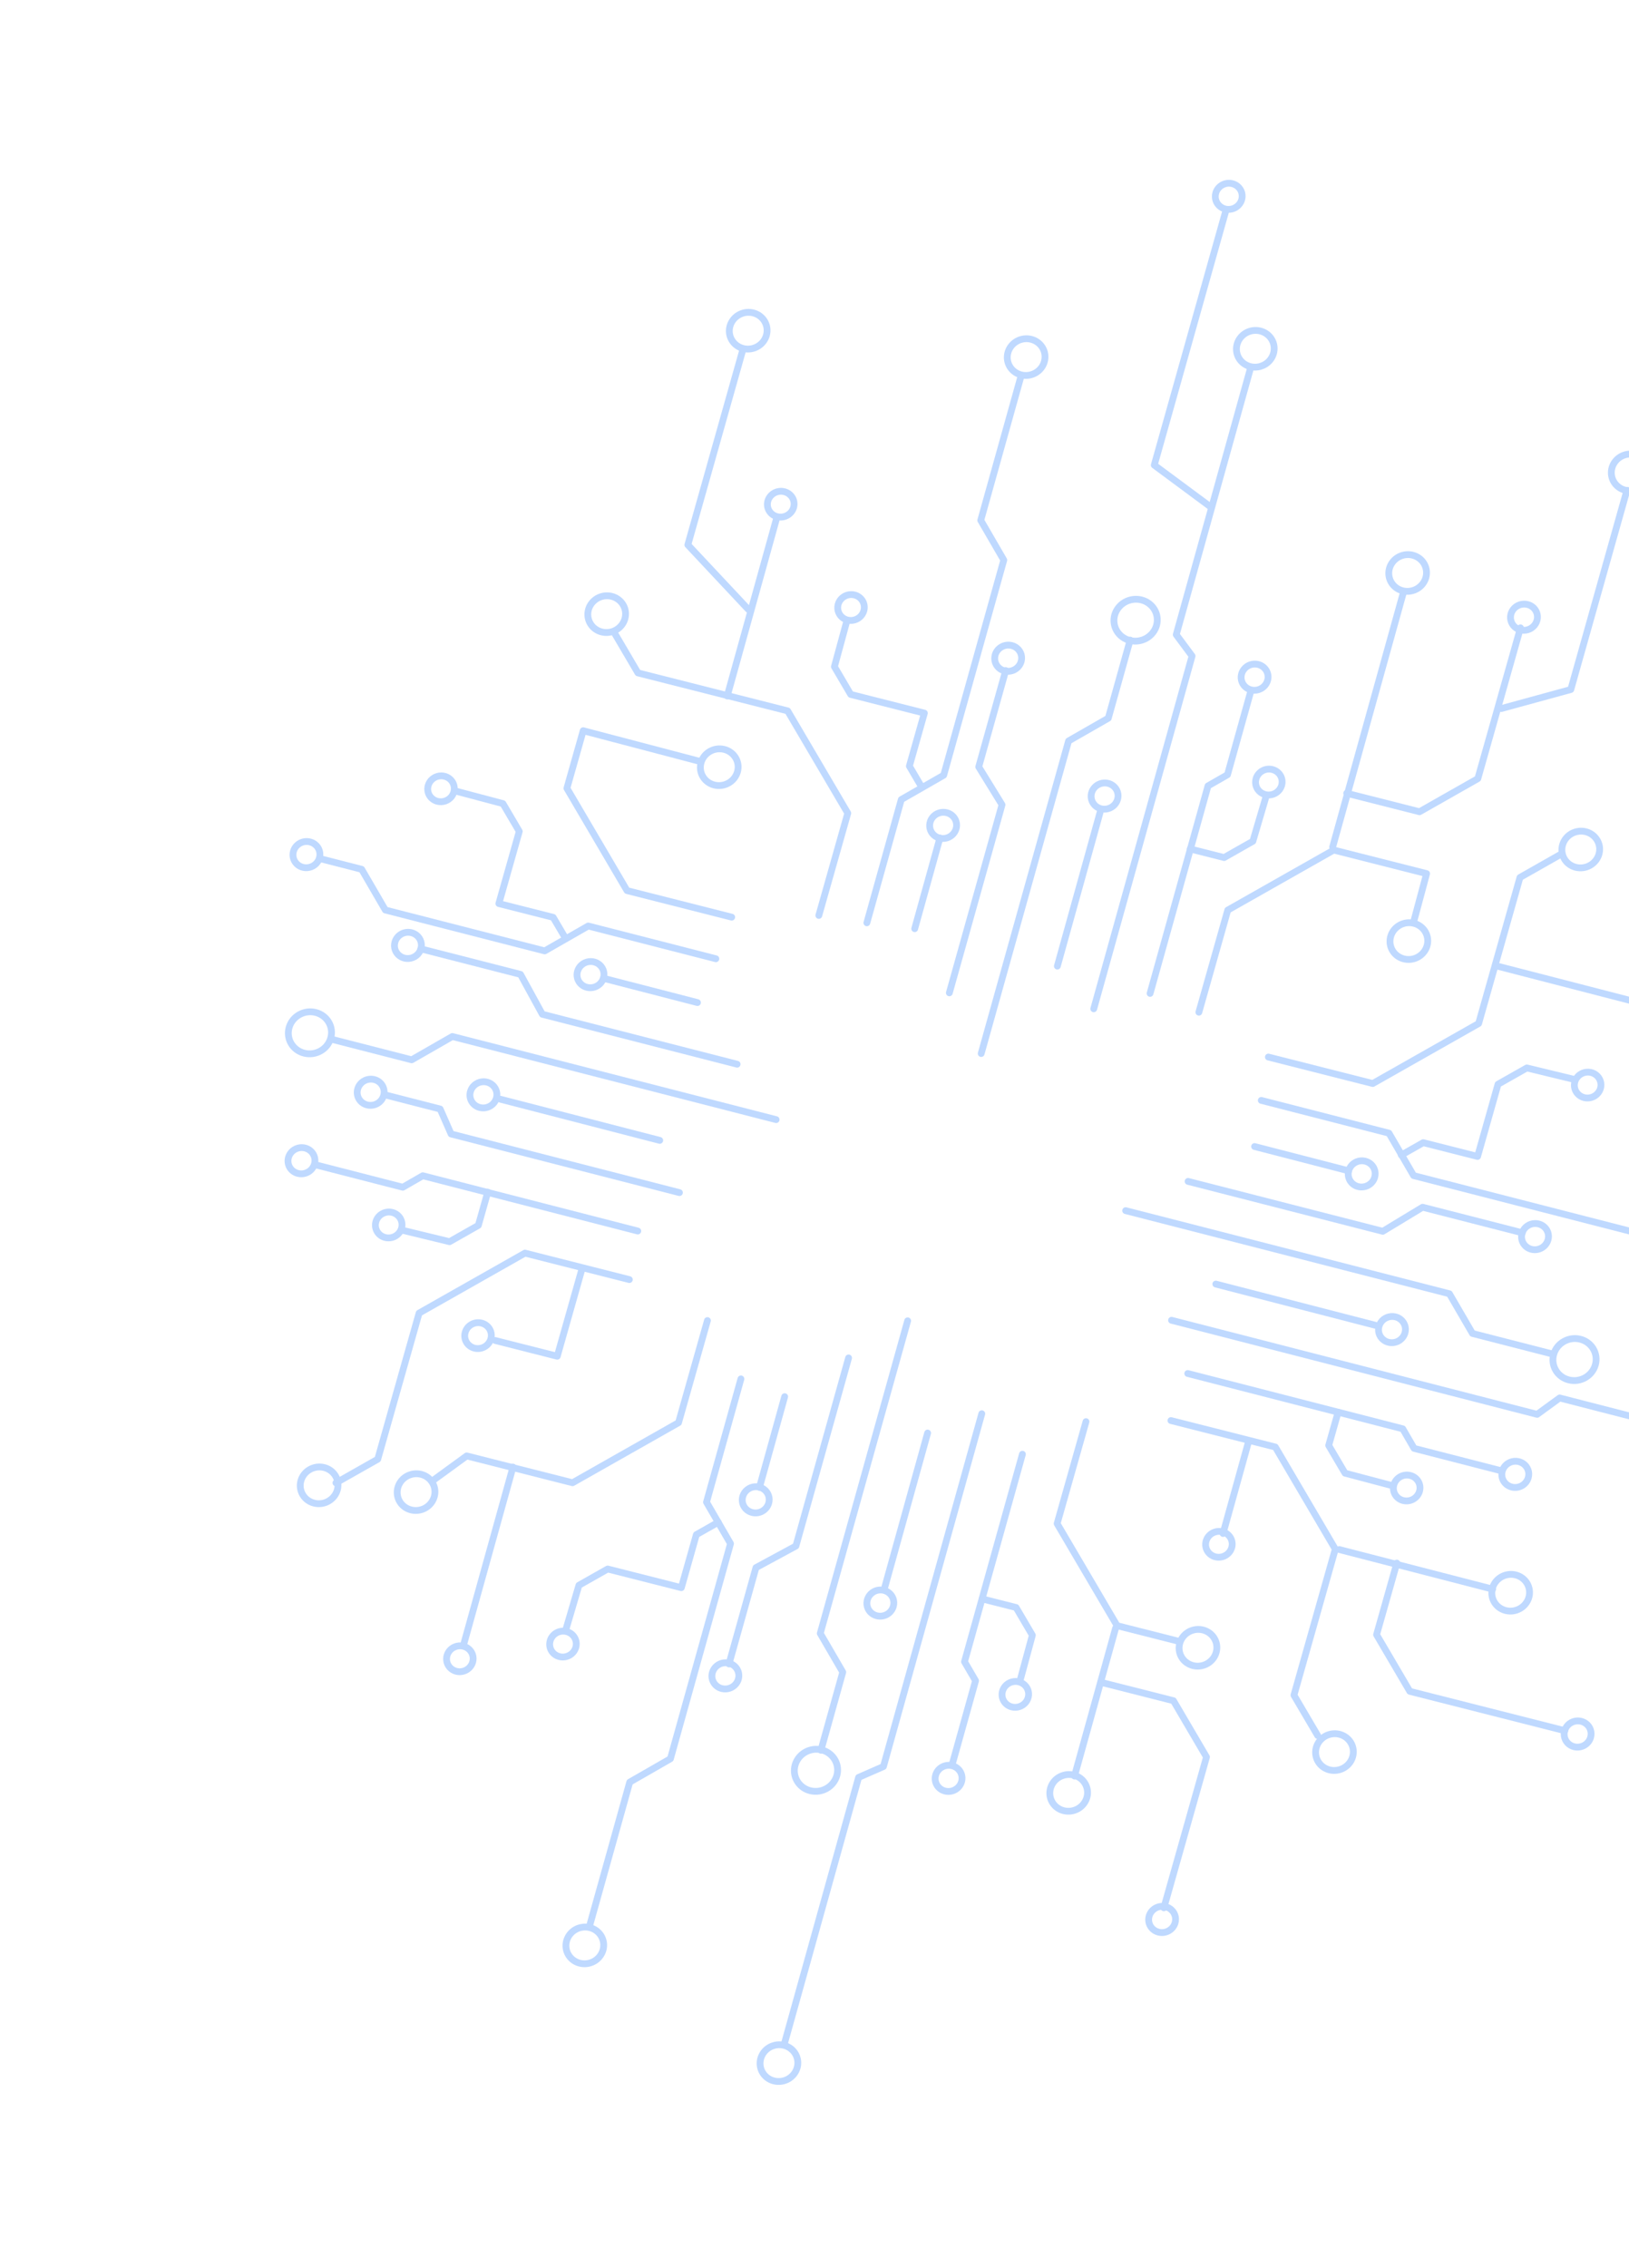 <?xml version="1.0" encoding="UTF-8"?> <svg xmlns="http://www.w3.org/2000/svg" width="240" height="334" viewBox="0 0 240 334" fill="none"> <path d="M179.126 189.091L202.606 195.155" stroke="#BFD9FF" stroke-linecap="round" stroke-linejoin="round"></path> <path d="M204.556 197.665C204.177 197.57 203.837 197.367 203.58 197.082C203.322 196.798 203.159 196.444 203.11 196.065C203.061 195.687 203.129 195.301 203.305 194.956C203.481 194.612 203.757 194.324 204.099 194.13C204.441 193.936 204.832 193.844 205.224 193.865C205.616 193.887 205.991 194.021 206.301 194.252C206.611 194.482 206.842 194.797 206.966 195.158C207.089 195.519 207.099 195.909 206.994 196.279C206.854 196.774 206.519 197.198 206.062 197.458C205.604 197.718 205.063 197.792 204.556 197.665V197.665Z" stroke="#BFD9FF" stroke-linecap="round" stroke-linejoin="round"></path> <path d="M172.602 194.423L226.467 208.277L229.782 205.863L245.174 209.821" stroke="#BFD9FF" stroke-linecap="round" stroke-linejoin="round"></path> <path d="M226.681 180.235C226.303 180.139 225.901 180.155 225.528 180.281C225.155 180.407 224.827 180.637 224.585 180.942C224.344 181.247 224.2 181.614 224.171 181.995C224.143 182.377 224.231 182.757 224.425 183.086C224.62 183.415 224.911 183.68 225.262 183.845C225.613 184.011 226.009 184.071 226.399 184.017C226.789 183.964 227.156 183.799 227.453 183.544C227.75 183.289 227.964 182.955 228.067 182.585C228.137 182.34 228.156 182.084 228.124 181.833C228.092 181.582 228.009 181.341 227.88 181.123C227.752 180.904 227.579 180.713 227.374 180.561C227.168 180.409 226.933 180.298 226.681 180.235V180.235Z" stroke="#BFD9FF" stroke-linecap="round" stroke-linejoin="round"></path> <path d="M175.039 173.971L203.728 181.322L209.59 177.775L224.278 181.539" stroke="#BFD9FF" stroke-linecap="round" stroke-linejoin="round"></path> <path d="M228.908 199.431C228.44 201.086 229.433 202.775 231.127 203.204C232.82 203.634 234.573 202.641 235.041 200.986C235.51 199.332 234.517 197.643 232.823 197.213C231.13 196.784 229.377 197.777 228.908 199.431Z" stroke="#BFD9FF" stroke-linecap="round" stroke-linejoin="round"></path> <path d="M165.841 178.278L213.541 190.52L216.941 196.366L228.865 199.426" stroke="#BFD9FF" stroke-linecap="round" stroke-linejoin="round"></path> <path d="M174.989 202.262L206.666 210.405L208.336 213.286L221.119 216.572" stroke="#BFD9FF" stroke-linecap="round" stroke-linejoin="round"></path> <path d="M222.737 218.986C222.357 218.894 222.015 218.694 221.756 218.411C221.496 218.128 221.33 217.775 221.278 217.397C221.226 217.019 221.291 216.633 221.464 216.287C221.638 215.941 221.912 215.652 222.252 215.455C222.592 215.258 222.983 215.163 223.375 215.182C223.767 215.201 224.143 215.332 224.455 215.56C224.767 215.788 225 216.101 225.127 216.461C225.253 216.821 225.266 217.211 225.164 217.582C225.098 217.828 224.982 218.06 224.823 218.264C224.665 218.467 224.468 218.639 224.242 218.77C224.016 218.9 223.767 218.986 223.509 219.024C223.251 219.061 222.988 219.048 222.737 218.986V218.986Z" stroke="#BFD9FF" stroke-linecap="round" stroke-linejoin="round"></path> <path d="M231.904 257.219C231.525 257.123 231.186 256.919 230.929 256.634C230.672 256.348 230.51 255.994 230.462 255.615C230.414 255.236 230.483 254.851 230.66 254.507C230.837 254.163 231.114 253.876 231.456 253.683C231.798 253.489 232.19 253.398 232.582 253.421C232.974 253.443 233.348 253.579 233.658 253.81C233.967 254.041 234.198 254.357 234.32 254.718C234.443 255.079 234.451 255.47 234.346 255.839C234.276 256.085 234.158 256.315 233.998 256.517C233.837 256.719 233.638 256.889 233.411 257.018C233.184 257.146 232.934 257.229 232.675 257.264C232.417 257.299 232.154 257.283 231.904 257.219V257.219Z" stroke="#BFD9FF" stroke-linecap="round" stroke-linejoin="round"></path> <path d="M200.095 174.738C199.716 174.643 199.376 174.44 199.119 174.155C198.861 173.87 198.698 173.515 198.649 173.137C198.601 172.758 198.669 172.372 198.845 172.027C199.022 171.683 199.299 171.395 199.641 171.202C199.983 171.008 200.375 170.916 200.767 170.938C201.159 170.961 201.534 171.096 201.844 171.327C202.153 171.557 202.384 171.874 202.507 172.235C202.629 172.597 202.638 172.987 202.532 173.357C202.463 173.602 202.345 173.832 202.185 174.034C202.025 174.236 201.826 174.406 201.6 174.534C201.374 174.662 201.124 174.746 200.866 174.781C200.608 174.816 200.346 174.801 200.095 174.738V174.738Z" stroke="#BFD9FF" stroke-linecap="round" stroke-linejoin="round"></path> <path d="M184.837 168.837L198.696 172.416" stroke="#BFD9FF" stroke-linecap="round" stroke-linejoin="round"></path> <path d="M185.824 162.044L204.635 166.871L208.269 173.119L241.099 181.544L247.249 178.017L253.295 179.569" stroke="#BFD9FF" stroke-linecap="round" stroke-linejoin="round"></path> <path d="M233.392 161.634C233.018 161.54 232.682 161.339 232.428 161.058C232.174 160.776 232.012 160.427 231.964 160.053C231.916 159.679 231.984 159.298 232.158 158.958C232.332 158.618 232.606 158.334 232.943 158.143C233.281 157.951 233.668 157.861 234.055 157.883C234.442 157.905 234.812 158.038 235.117 158.266C235.423 158.494 235.651 158.806 235.772 159.163C235.893 159.52 235.902 159.905 235.798 160.27C235.658 160.758 235.327 161.175 234.876 161.43C234.425 161.686 233.892 161.759 233.392 161.634V161.634Z" stroke="#BFD9FF" stroke-linecap="round" stroke-linejoin="round"></path> <path d="M206.453 170.098L209.683 168.267L217.693 170.299L220.704 159.666L224.945 157.263L231.768 158.915" stroke="#BFD9FF" stroke-linecap="round" stroke-linejoin="round"></path> <path d="M232.158 127.72C231.627 127.586 231.152 127.302 230.791 126.903C230.431 126.504 230.203 126.008 230.134 125.478C230.066 124.948 230.162 124.407 230.408 123.925C230.655 123.443 231.042 123.04 231.521 122.769C232 122.497 232.548 122.368 233.097 122.399C233.646 122.429 234.17 122.617 234.604 122.94C235.038 123.262 235.362 123.704 235.535 124.209C235.708 124.715 235.722 125.261 235.575 125.779C235.379 126.473 234.908 127.067 234.268 127.431C233.627 127.795 232.868 127.898 232.158 127.72V127.72Z" stroke="#BFD9FF" stroke-linecap="round" stroke-linejoin="round"></path> <path d="M219.887 233.865C219.478 235.311 220.346 236.788 221.827 237.164C223.307 237.539 224.839 236.671 225.249 235.224C225.658 233.778 224.79 232.301 223.31 231.926C221.829 231.551 220.297 232.419 219.887 233.865Z" stroke="#BFD9FF" stroke-linecap="round" stroke-linejoin="round"></path> <path d="M186.869 155.66L202.249 159.56L217.846 150.725L223.936 129.216L230.093 125.722" stroke="#BFD9FF" stroke-linecap="round" stroke-linejoin="round"></path> <path d="M205.358 218.643C205.069 219.662 205.681 220.703 206.724 220.967C207.768 221.232 208.848 220.62 209.136 219.601C209.425 218.581 208.813 217.54 207.77 217.276C206.726 217.011 205.646 217.623 205.358 218.643Z" stroke="#BFD9FF" stroke-linecap="round" stroke-linejoin="round"></path> <path d="M180.102 225.568C179.728 225.473 179.332 225.489 178.964 225.613C178.596 225.737 178.272 225.964 178.034 226.265C177.795 226.566 177.653 226.928 177.624 227.304C177.596 227.681 177.683 228.055 177.874 228.38C178.065 228.705 178.352 228.967 178.698 229.131C179.045 229.295 179.435 229.355 179.82 229.302C180.204 229.25 180.566 229.089 180.86 228.838C181.153 228.587 181.365 228.258 181.469 227.893C181.538 227.651 181.558 227.398 181.526 227.15C181.495 226.902 181.414 226.662 181.287 226.446C181.16 226.23 180.99 226.042 180.786 225.891C180.583 225.74 180.351 225.631 180.102 225.568Z" stroke="#BFD9FF" stroke-linecap="round" stroke-linejoin="round"></path> <path d="M197.142 207.957L195.756 212.852L198.164 216.941L204.947 218.733" stroke="#BFD9FF" stroke-linecap="round" stroke-linejoin="round"></path> <path d="M197.348 255.392C196.818 255.257 196.256 255.28 195.733 255.456C195.211 255.632 194.751 255.954 194.413 256.381C194.074 256.809 193.873 257.322 193.832 257.857C193.792 258.391 193.916 258.923 194.188 259.384C194.46 259.845 194.867 260.215 195.359 260.448C195.851 260.68 196.405 260.764 196.951 260.689C197.497 260.615 198.011 260.384 198.427 260.028C198.843 259.671 199.143 259.204 199.288 258.685C199.483 257.991 199.389 257.255 199.025 256.637C198.661 256.02 198.058 255.572 197.348 255.392V255.392Z" stroke="#BFD9FF" stroke-linecap="round" stroke-linejoin="round"></path> <path d="M172.514 209.19L187.894 213.09L196.729 228.12L190.637 249.635L194.13 255.57" stroke="#BFD9FF" stroke-linecap="round" stroke-linejoin="round"></path> <path d="M220.397 142.217L247.292 149.163" stroke="#BFD9FF" stroke-linecap="round" stroke-linejoin="round"></path> <path d="M197.32 228.184L219.912 234.018" stroke="#BFD9FF" stroke-linecap="round" stroke-linejoin="round"></path> <path d="M205.794 230.179L202.809 240.726L207.708 249.065L230.543 254.859" stroke="#BFD9FF" stroke-linecap="round" stroke-linejoin="round"></path> <path d="M173.127 283.142C173.232 282.773 173.222 282.382 173.099 282.022C172.976 281.661 172.745 281.345 172.435 281.115C172.125 280.885 171.751 280.75 171.359 280.728C170.967 280.706 170.576 280.798 170.234 280.992C169.893 281.185 169.616 281.472 169.439 281.816C169.263 282.16 169.194 282.546 169.242 282.924C169.29 283.303 169.453 283.657 169.71 283.942C169.966 284.227 170.305 284.431 170.684 284.527C170.935 284.591 171.198 284.607 171.457 284.572C171.716 284.537 171.966 284.453 172.193 284.324C172.42 284.195 172.62 284.025 172.78 283.822C172.94 283.619 173.058 283.388 173.127 283.142V283.142Z" stroke="#BFD9FF" stroke-linecap="round" stroke-linejoin="round"></path> <path d="M69.637 244.754C69.742 244.389 69.733 244.003 69.612 243.647C69.491 243.29 69.264 242.978 68.958 242.75C68.653 242.522 68.283 242.389 67.897 242.366C67.51 242.344 67.123 242.434 66.785 242.625C66.448 242.815 66.174 243.099 65.999 243.438C65.825 243.778 65.756 244.159 65.804 244.532C65.851 244.906 66.011 245.256 66.265 245.538C66.518 245.82 66.853 246.021 67.227 246.115C67.727 246.242 68.262 246.17 68.713 245.915C69.165 245.66 69.498 245.242 69.637 244.754Z" stroke="#BFD9FF" stroke-linecap="round" stroke-linejoin="round"></path> <path d="M63.979 220.407C64.126 219.889 64.112 219.343 63.939 218.838C63.767 218.332 63.443 217.891 63.01 217.568C62.576 217.246 62.051 217.057 61.503 217.027C60.954 216.996 60.406 217.124 59.927 217.395C59.449 217.666 59.061 218.068 58.814 218.55C58.567 219.032 58.471 219.572 58.538 220.102C58.606 220.632 58.833 221.128 59.193 221.527C59.552 221.927 60.027 222.212 60.557 222.346C60.909 222.435 61.277 222.456 61.639 222.407C62.002 222.358 62.352 222.24 62.67 222.06C62.987 221.88 63.267 221.641 63.491 221.358C63.716 221.074 63.882 220.751 63.979 220.407Z" stroke="#BFD9FF" stroke-linecap="round" stroke-linejoin="round"></path> <path d="M160.128 264.699C160.275 264.181 160.261 263.634 160.088 263.129C159.915 262.623 159.592 262.182 159.158 261.859C158.723 261.537 158.199 261.349 157.65 261.318C157.101 261.288 156.553 261.416 156.074 261.688C155.596 261.96 155.209 262.362 154.962 262.845C154.715 263.327 154.62 263.867 154.688 264.397C154.756 264.927 154.985 265.423 155.345 265.822C155.705 266.221 156.18 266.506 156.711 266.639C157.421 266.818 158.18 266.714 158.821 266.35C159.462 265.986 159.932 265.393 160.128 264.699V264.699Z" stroke="#BFD9FF" stroke-linecap="round" stroke-linejoin="round"></path> <path d="M104.226 194.465L99.968 209.504L84.355 218.35L68.758 214.396L63.611 218.144" stroke="#BFD9FF" stroke-linecap="round" stroke-linejoin="round"></path> <path d="M173.815 241.972C173.962 241.454 174.263 240.988 174.679 240.632C175.096 240.276 175.609 240.046 176.155 239.972C176.701 239.898 177.255 239.983 177.746 240.216C178.238 240.449 178.645 240.82 178.916 241.281C179.187 241.742 179.31 242.273 179.27 242.808C179.229 243.342 179.027 243.855 178.689 244.282C178.35 244.709 177.891 245.031 177.369 245.207C176.846 245.383 176.285 245.405 175.754 245.271C175.043 245.09 174.44 244.642 174.076 244.023C173.712 243.405 173.619 242.667 173.815 241.972V241.972Z" stroke="#BFD9FF" stroke-linecap="round" stroke-linejoin="round"></path> <path d="M159.999 209.348L155.746 224.369L164.581 239.395L173.47 241.649" stroke="#BFD9FF" stroke-linecap="round" stroke-linejoin="round"></path> <path d="M75.575 216.043L68.368 241.965" stroke="#BFD9FF" stroke-linecap="round" stroke-linejoin="round"></path> <path d="M164.361 239.765L158.307 261.541" stroke="#BFD9FF" stroke-linecap="round" stroke-linejoin="round"></path> <path d="M162.159 247.726L172.886 250.448L177.753 258.74L171.471 280.943" stroke="#BFD9FF" stroke-linecap="round" stroke-linejoin="round"></path> <path d="M155.781 142.269L162.072 119.639" stroke="#BFD9FF" stroke-linecap="round" stroke-linejoin="round"></path> <path d="M164.651 117.713C164.546 118.084 164.331 118.417 164.034 118.671C163.736 118.925 163.369 119.089 162.979 119.142C162.589 119.194 162.193 119.133 161.843 118.967C161.492 118.8 161.201 118.535 161.008 118.205C160.815 117.875 160.727 117.496 160.757 117.114C160.786 116.732 160.931 116.366 161.174 116.061C161.416 115.757 161.745 115.527 162.118 115.402C162.492 115.278 162.893 115.263 163.271 115.36C163.523 115.423 163.758 115.535 163.963 115.688C164.168 115.84 164.34 116.032 164.468 116.25C164.596 116.469 164.678 116.711 164.71 116.962C164.741 117.213 164.721 117.468 164.651 117.713V117.713Z" stroke="#BFD9FF" stroke-linecap="round" stroke-linejoin="round"></path> <path d="M161.141 148.557L175.629 96.603L173.294 93.46L184.232 54.237" stroke="#BFD9FF" stroke-linecap="round" stroke-linejoin="round"></path> <path d="M146.619 96.438C146.513 96.808 146.522 97.198 146.644 97.56C146.767 97.921 146.997 98.237 147.307 98.468C147.616 98.699 147.99 98.834 148.382 98.857C148.774 98.879 149.166 98.788 149.508 98.595C149.85 98.402 150.127 98.115 150.304 97.771C150.481 97.427 150.55 97.041 150.502 96.662C150.455 96.284 150.292 95.929 150.035 95.644C149.779 95.358 149.44 95.155 149.061 95.059C148.554 94.93 148.012 95.003 147.555 95.262C147.097 95.52 146.76 95.944 146.619 96.438V96.438Z" stroke="#BFD9FF" stroke-linecap="round" stroke-linejoin="round"></path> <path d="M179.119 28.431C179.015 28.8 179.026 29.188 179.15 29.548C179.274 29.907 179.505 30.221 179.814 30.45C180.123 30.679 180.496 30.812 180.887 30.834C181.277 30.855 181.668 30.763 182.008 30.57C182.348 30.376 182.624 30.09 182.799 29.747C182.975 29.404 183.043 29.019 182.995 28.642C182.947 28.265 182.784 27.912 182.529 27.628C182.273 27.343 181.935 27.141 181.557 27.045C181.306 26.981 181.044 26.967 180.785 27.002C180.527 27.037 180.277 27.121 180.051 27.25C179.824 27.379 179.625 27.549 179.465 27.752C179.305 27.955 179.188 28.185 179.119 28.431V28.431Z" stroke="#BFD9FF" stroke-linecap="round" stroke-linejoin="round"></path> <path d="M139.867 146.207L147.628 118.505L144.195 112.93L148.169 98.746" stroke="#BFD9FF" stroke-linecap="round" stroke-linejoin="round"></path> <path d="M165.354 93.799C166.748 94.82 168.754 94.544 169.834 93.181C170.914 91.818 170.66 89.885 169.266 88.863C167.872 87.842 165.866 88.118 164.786 89.481C163.706 90.844 163.96 92.777 165.354 93.799Z" stroke="#BFD9FF" stroke-linecap="round" stroke-linejoin="round"></path> <path d="M144.559 155.144L157.434 109.112L163.285 105.76L166.504 94.254" stroke="#BFD9FF" stroke-linecap="round" stroke-linejoin="round"></path> <path d="M169.442 146.289L177.975 115.732L180.845 114.087L184.29 101.752" stroke="#BFD9FF" stroke-linecap="round" stroke-linejoin="round"></path> <path d="M186.753 100.201C186.65 100.571 186.436 100.905 186.139 101.16C185.842 101.415 185.475 101.579 185.085 101.633C184.695 101.687 184.3 101.627 183.948 101.461C183.597 101.295 183.306 101.031 183.112 100.702C182.917 100.372 182.829 99.993 182.857 99.611C182.886 99.229 183.03 98.863 183.272 98.557C183.513 98.252 183.841 98.022 184.214 97.896C184.587 97.77 184.989 97.754 185.368 97.85C185.874 97.979 186.305 98.299 186.565 98.739C186.824 99.18 186.892 99.705 186.753 100.201Z" stroke="#BFD9FF" stroke-linecap="round" stroke-linejoin="round"></path> <path d="M226.441 91.371C226.337 91.741 226.123 92.075 225.826 92.329C225.529 92.584 225.162 92.749 224.772 92.803C224.382 92.856 223.987 92.796 223.635 92.631C223.284 92.465 222.993 92.201 222.799 91.871C222.604 91.542 222.516 91.162 222.544 90.781C222.573 90.399 222.717 90.032 222.959 89.727C223.2 89.422 223.528 89.192 223.901 89.066C224.274 88.94 224.676 88.924 225.055 89.02C225.561 89.149 225.992 89.468 226.252 89.909C226.511 90.349 226.579 90.875 226.441 91.371V91.371Z" stroke="#BFD9FF" stroke-linecap="round" stroke-linejoin="round"></path> <path d="M140.863 122.033C140.758 122.403 140.544 122.736 140.246 122.99C139.949 123.245 139.582 123.408 139.192 123.461C138.803 123.514 138.407 123.454 138.056 123.287C137.706 123.121 137.415 122.856 137.221 122.527C137.028 122.198 136.94 121.818 136.969 121.437C136.997 121.055 137.142 120.689 137.383 120.384C137.625 120.079 137.953 119.849 138.326 119.724C138.699 119.598 139.1 119.582 139.479 119.678C139.73 119.741 139.966 119.852 140.172 120.005C140.378 120.158 140.55 120.349 140.679 120.568C140.808 120.787 140.89 121.029 140.922 121.28C140.953 121.532 140.933 121.788 140.863 122.033V122.033Z" stroke="#BFD9FF" stroke-linecap="round" stroke-linejoin="round"></path> <path d="M134.763 136.759L138.475 123.406" stroke="#BFD9FF" stroke-linecap="round" stroke-linejoin="round"></path> <path d="M127.714 135.894L132.786 117.742L139.035 114.155L147.889 82.476L144.492 76.621L150.457 55.277" stroke="#BFD9FF" stroke-linecap="round" stroke-linejoin="round"></path> <path d="M127.268 89.941C127.164 90.306 126.952 90.635 126.659 90.886C126.365 91.137 126.003 91.299 125.618 91.351C125.234 91.403 124.843 91.343 124.497 91.179C124.151 91.015 123.864 90.754 123.673 90.429C123.481 90.103 123.395 89.729 123.423 89.353C123.452 88.976 123.594 88.614 123.833 88.313C124.071 88.012 124.395 87.785 124.763 87.662C125.131 87.537 125.527 87.522 125.901 87.617C126.149 87.68 126.381 87.79 126.584 87.94C126.787 88.091 126.957 88.28 127.084 88.496C127.211 88.712 127.292 88.951 127.324 89.198C127.355 89.447 127.336 89.699 127.268 89.941V89.941Z" stroke="#BFD9FF" stroke-linecap="round" stroke-linejoin="round"></path> <path d="M113.819 75.766C114.677 76.396 115.913 76.227 116.58 75.388C117.246 74.55 117.091 73.358 116.233 72.728C115.375 72.097 114.139 72.266 113.473 73.105C112.806 73.944 112.961 75.135 113.819 75.766Z" stroke="#BFD9FF" stroke-linecap="round" stroke-linejoin="round"></path> <path d="M135.807 115.931L133.978 112.818L136.188 105.013L125.334 102.261L122.933 98.176L124.742 91.526" stroke="#BFD9FF" stroke-linecap="round" stroke-linejoin="round"></path> <path d="M92.065 91.119C91.919 91.637 91.618 92.104 91.201 92.46C90.784 92.816 90.27 93.046 89.724 93.119C89.178 93.193 88.624 93.108 88.133 92.875C87.641 92.641 87.234 92.27 86.964 91.809C86.693 91.347 86.57 90.815 86.611 90.281C86.652 89.746 86.855 89.233 87.194 88.806C87.533 88.38 87.993 88.058 88.516 87.883C89.039 87.708 89.601 87.687 90.131 87.822C90.841 88.003 91.443 88.452 91.806 89.071C92.168 89.689 92.262 90.426 92.065 91.119V91.119Z" stroke="#BFD9FF" stroke-linecap="round" stroke-linejoin="round"></path> <path d="M153.863 53.266C153.716 53.784 153.416 54.25 152.999 54.606C152.583 54.962 152.069 55.192 151.523 55.266C150.977 55.34 150.423 55.255 149.932 55.022C149.441 54.789 149.034 54.419 148.763 53.957C148.491 53.496 148.368 52.965 148.409 52.431C148.449 51.896 148.651 51.383 148.99 50.956C149.328 50.529 149.787 50.207 150.31 50.031C150.832 49.855 151.394 49.833 151.924 49.967C152.635 50.148 153.239 50.596 153.602 51.215C153.966 51.834 154.06 52.571 153.863 53.266V53.266Z" stroke="#BFD9FF" stroke-linecap="round" stroke-linejoin="round"></path> <path d="M112.914 49.378C112.767 49.896 112.466 50.362 112.049 50.719C111.633 51.075 111.119 51.304 110.572 51.378C110.026 51.452 109.472 51.366 108.981 51.133C108.49 50.9 108.083 50.529 107.812 50.067C107.541 49.605 107.418 49.074 107.459 48.539C107.5 48.005 107.703 47.492 108.043 47.065C108.382 46.638 108.842 46.317 109.365 46.142C109.887 45.966 110.449 45.945 110.979 46.081C111.331 46.17 111.66 46.326 111.948 46.54C112.236 46.754 112.476 47.022 112.656 47.328C112.836 47.634 112.951 47.973 112.995 48.325C113.039 48.676 113.012 49.034 112.914 49.378V49.378Z" stroke="#BFD9FF" stroke-linecap="round" stroke-linejoin="round"></path> <path d="M187.626 52.036C187.481 52.555 187.181 53.022 186.765 53.379C186.348 53.736 185.835 53.966 185.289 54.041C184.743 54.115 184.189 54.031 183.697 53.799C183.205 53.566 182.797 53.196 182.526 52.735C182.254 52.274 182.13 51.742 182.17 51.208C182.21 50.673 182.412 50.16 182.751 49.733C183.089 49.305 183.548 48.983 184.071 48.807C184.593 48.631 185.155 48.608 185.686 48.743C186.396 48.923 186.999 49.371 187.363 49.988C187.727 50.606 187.821 51.343 187.626 52.036V52.036Z" stroke="#BFD9FF" stroke-linecap="round" stroke-linejoin="round"></path> <path d="M210.07 85.056C209.923 85.574 209.622 86.04 209.205 86.397C208.789 86.752 208.275 86.982 207.728 87.056C207.182 87.129 206.628 87.044 206.137 86.811C205.646 86.578 205.239 86.207 204.968 85.745C204.697 85.283 204.574 84.752 204.615 84.217C204.657 83.683 204.859 83.17 205.199 82.743C205.538 82.316 205.998 81.995 206.521 81.82C207.043 81.644 207.605 81.623 208.136 81.759C208.845 81.94 209.448 82.389 209.81 83.007C210.173 83.625 210.266 84.362 210.07 85.056V85.056Z" stroke="#BFD9FF" stroke-linecap="round" stroke-linejoin="round"></path> <path d="M242.858 70.246C242.711 70.764 242.411 71.231 241.994 71.587C241.578 71.943 241.064 72.172 240.518 72.246C239.972 72.32 239.419 72.235 238.927 72.002C238.436 71.77 238.029 71.399 237.758 70.938C237.486 70.477 237.363 69.945 237.404 69.411C237.444 68.877 237.646 68.364 237.985 67.937C238.323 67.51 238.782 67.188 239.305 67.012C239.827 66.836 240.389 66.814 240.919 66.948C241.63 67.128 242.234 67.577 242.597 68.195C242.961 68.814 243.055 69.552 242.858 70.246V70.246Z" stroke="#BFD9FF" stroke-linecap="round" stroke-linejoin="round"></path> <path d="M210.248 139.265C210.101 139.783 209.8 140.249 209.384 140.605C208.967 140.961 208.454 141.191 207.908 141.265C207.362 141.339 206.808 141.254 206.317 141.021C205.825 140.788 205.418 140.418 205.147 139.956C204.876 139.495 204.753 138.964 204.793 138.429C204.834 137.895 205.036 137.382 205.374 136.955C205.713 136.528 206.172 136.206 206.694 136.03C207.217 135.854 207.778 135.832 208.309 135.966C209.02 136.147 209.623 136.595 209.987 137.214C210.351 137.833 210.444 138.57 210.248 139.265V139.265Z" stroke="#BFD9FF" stroke-linecap="round" stroke-linejoin="round"></path> <path d="M120.638 134.806L124.903 119.745L116.045 104.684L93.986 99.091L90.488 93.139" stroke="#BFD9FF" stroke-linecap="round" stroke-linejoin="round"></path> <path d="M185.049 114.686C184.946 115.052 184.955 115.436 185.077 115.793C185.199 116.149 185.427 116.46 185.732 116.687C186.038 116.915 186.408 117.047 186.794 117.069C187.181 117.091 187.567 117 187.905 116.809C188.242 116.618 188.515 116.335 188.689 115.995C188.864 115.656 188.931 115.275 188.884 114.902C188.836 114.528 188.676 114.179 188.422 113.897C188.169 113.615 187.835 113.415 187.461 113.32C187.213 113.256 186.953 113.241 186.698 113.275C186.442 113.31 186.195 113.393 185.971 113.52C185.747 113.647 185.55 113.815 185.392 114.016C185.233 114.216 185.117 114.444 185.049 114.686V114.686Z" stroke="#BFD9FF" stroke-linecap="round" stroke-linejoin="round"></path> <path d="M175.355 125.019L180.35 126.285L184.583 123.882L186.535 117.268" stroke="#BFD9FF" stroke-linecap="round" stroke-linejoin="round"></path> <path d="M176.629 149.058L180.887 134.022L196.496 125.177L210.182 128.647L208.343 135.496" stroke="#BFD9FF" stroke-linecap="round" stroke-linejoin="round"></path> <path d="M107.143 102.49L114.351 76.563" stroke="#BFD9FF" stroke-linecap="round" stroke-linejoin="round"></path> <path d="M196.341 124.729L206.781 87.177" stroke="#BFD9FF" stroke-linecap="round" stroke-linejoin="round"></path> <path d="M198.41 116.817L209.138 119.539L217.73 114.662L224.013 92.455" stroke="#BFD9FF" stroke-linecap="round" stroke-linejoin="round"></path> <path d="M136.666 211.027L130.375 233.657" stroke="#BFD9FF" stroke-linecap="round" stroke-linejoin="round"></path> <path d="M131.614 236.551C131.719 236.181 131.709 235.791 131.585 235.43C131.462 235.069 131.23 234.753 130.92 234.523C130.61 234.293 130.236 234.159 129.844 234.137C129.452 234.115 129.06 234.207 128.719 234.401C128.377 234.596 128.101 234.883 127.924 235.228C127.748 235.572 127.68 235.958 127.729 236.336C127.778 236.715 127.942 237.069 128.199 237.354C128.457 237.639 128.796 237.842 129.175 237.937C129.426 238 129.689 238.015 129.947 237.98C130.206 237.945 130.456 237.86 130.682 237.731C130.909 237.603 131.108 237.432 131.267 237.23C131.427 237.027 131.545 236.796 131.614 236.551V236.551Z" stroke="#BFD9FF" stroke-linecap="round" stroke-linejoin="round"></path> <path d="M144.645 208.182L130.157 260.136L126.498 261.741L115.562 300.959" stroke="#BFD9FF" stroke-linecap="round" stroke-linejoin="round"></path> <path d="M104.955 246.305C105.059 245.935 105.273 245.601 105.57 245.346C105.867 245.091 106.234 244.926 106.624 244.873C107.014 244.819 107.409 244.879 107.761 245.045C108.112 245.211 108.403 245.475 108.597 245.804C108.791 246.133 108.88 246.513 108.851 246.895C108.823 247.276 108.679 247.643 108.437 247.948C108.196 248.253 107.868 248.484 107.494 248.609C107.121 248.735 106.72 248.751 106.341 248.655C105.834 248.527 105.404 248.207 105.144 247.766C104.884 247.326 104.816 246.8 104.955 246.305V246.305Z" stroke="#BFD9FF" stroke-linecap="round" stroke-linejoin="round"></path> <path d="M125.021 199.968L117.261 227.665L111.374 230.851L107.4 245.036" stroke="#BFD9FF" stroke-linecap="round" stroke-linejoin="round"></path> <path d="M123.286 261.479C123.455 260.885 123.44 260.259 123.243 259.679C123.046 259.1 122.675 258.593 122.179 258.223C121.682 257.853 121.081 257.636 120.452 257.601C119.823 257.565 119.194 257.712 118.645 258.023C118.096 258.334 117.652 258.795 117.369 259.347C117.086 259.9 116.976 260.519 117.054 261.126C117.132 261.734 117.393 262.303 117.806 262.76C118.218 263.218 118.763 263.544 119.371 263.697C120.185 263.902 121.053 263.783 121.787 263.368C122.521 262.952 123.06 262.273 123.286 261.479V261.479Z" stroke="#BFD9FF" stroke-linecap="round" stroke-linejoin="round"></path> <path d="M133.723 194.501L120.848 240.533L124.165 246.238L120.946 257.745" stroke="#BFD9FF" stroke-linecap="round" stroke-linejoin="round"></path> <path d="M150.634 214.146L142.101 244.703L143.729 247.504L140.284 259.839" stroke="#BFD9FF" stroke-linecap="round" stroke-linejoin="round"></path> <path d="M137.847 261.399C137.555 262.429 138.174 263.481 139.228 263.748C140.282 264.016 141.374 263.397 141.665 262.367C141.957 261.337 141.339 260.286 140.284 260.018C139.23 259.751 138.139 260.369 137.847 261.399Z" stroke="#BFD9FF" stroke-linecap="round" stroke-linejoin="round"></path> <path d="M113.254 221.346C113.359 220.976 113.349 220.586 113.226 220.225C113.102 219.865 112.871 219.549 112.562 219.319C112.252 219.089 111.878 218.954 111.486 218.932C111.094 218.91 110.703 219.002 110.361 219.195C110.019 219.389 109.742 219.676 109.566 220.02C109.389 220.364 109.321 220.75 109.369 221.128C109.417 221.506 109.58 221.861 109.836 222.146C110.093 222.431 110.432 222.635 110.81 222.731C111.062 222.795 111.325 222.81 111.584 222.775C111.843 222.741 112.093 222.657 112.32 222.528C112.547 222.399 112.746 222.229 112.907 222.026C113.067 221.823 113.185 221.592 113.254 221.346V221.346Z" stroke="#BFD9FF" stroke-linecap="round" stroke-linejoin="round"></path> <path d="M115.605 205.671L111.892 219.028" stroke="#BFD9FF" stroke-linecap="round" stroke-linejoin="round"></path> <path d="M109.16 203.057L104.088 221.208L107.628 227.311L98.774 258.995L92.779 262.436L86.815 283.776" stroke="#BFD9FF" stroke-linecap="round" stroke-linejoin="round"></path> <path d="M81.053 241.629C80.764 242.648 81.376 243.689 82.42 243.953C83.463 244.218 84.543 243.606 84.832 242.587C85.12 241.567 84.508 240.526 83.465 240.262C82.421 239.997 81.342 240.609 81.053 241.629Z" stroke="#BFD9FF" stroke-linecap="round" stroke-linejoin="round"></path> <path d="M105.82 224.168L102.593 225.993L100.382 233.802L89.529 231.05L85.292 233.447L83.345 240.061" stroke="#BFD9FF" stroke-linecap="round" stroke-linejoin="round"></path> <path d="M88.839 287.163C88.986 286.646 88.973 286.099 88.802 285.593C88.63 285.087 88.307 284.645 87.873 284.322C87.44 283.999 86.916 283.809 86.367 283.778C85.818 283.747 85.27 283.874 84.79 284.145C84.311 284.416 83.924 284.818 83.676 285.3C83.428 285.781 83.332 286.322 83.399 286.852C83.466 287.382 83.694 287.878 84.053 288.278C84.413 288.678 84.888 288.963 85.418 289.098C86.128 289.278 86.887 289.175 87.528 288.813C88.17 288.45 88.641 287.857 88.839 287.163V287.163Z" stroke="#BFD9FF" stroke-linecap="round" stroke-linejoin="round"></path> <path d="M117.442 304.494C117.589 303.976 117.575 303.43 117.402 302.925C117.23 302.419 116.906 301.978 116.472 301.655C116.039 301.333 115.514 301.144 114.966 301.113C114.417 301.083 113.869 301.211 113.39 301.482C112.912 301.753 112.524 302.155 112.277 302.637C112.03 303.119 111.934 303.659 112.001 304.189C112.069 304.719 112.296 305.215 112.656 305.614C113.015 306.014 113.49 306.299 114.02 306.433C114.731 306.614 115.491 306.51 116.133 306.147C116.774 305.783 117.245 305.189 117.442 304.494V304.494Z" stroke="#BFD9FF" stroke-linecap="round" stroke-linejoin="round"></path> <path d="M147.699 249.036C147.803 248.671 148.015 248.342 148.308 248.091C148.602 247.84 148.964 247.679 149.348 247.627C149.733 247.574 150.123 247.634 150.47 247.798C150.816 247.962 151.103 248.224 151.294 248.549C151.485 248.874 151.572 249.248 151.544 249.625C151.515 250.001 151.373 250.363 151.134 250.664C150.896 250.965 150.572 251.192 150.204 251.316C149.836 251.44 149.44 251.455 149.066 251.361C148.565 251.234 148.139 250.917 147.883 250.481C147.627 250.045 147.561 249.526 147.699 249.036Z" stroke="#BFD9FF" stroke-linecap="round" stroke-linejoin="round"></path> <path d="M144.704 235.453L149.699 236.72L152.097 240.799L150.294 247.451" stroke="#BFD9FF" stroke-linecap="round" stroke-linejoin="round"></path> <path d="M97.201 167.933L73.722 161.87" stroke="#BFD9FF" stroke-linecap="round" stroke-linejoin="round"></path> <path d="M70.693 163.094C71.071 163.19 71.472 163.174 71.845 163.048C72.218 162.923 72.546 162.693 72.788 162.388C73.029 162.083 73.174 161.717 73.203 161.335C73.231 160.954 73.144 160.574 72.95 160.245C72.756 159.916 72.466 159.651 72.115 159.485C71.764 159.319 71.369 159.258 70.979 159.311C70.589 159.364 70.222 159.528 69.925 159.782C69.627 160.036 69.413 160.369 69.308 160.739C69.238 160.984 69.218 161.24 69.25 161.492C69.281 161.743 69.364 161.985 69.492 162.204C69.621 162.423 69.793 162.614 69.999 162.767C70.205 162.92 70.441 163.031 70.693 163.094V163.094Z" stroke="#BFD9FF" stroke-linecap="round" stroke-linejoin="round"></path> <path d="M100.102 175.624L66.459 166.988L64.847 163.314L56.904 161.275" stroke="#BFD9FF" stroke-linecap="round" stroke-linejoin="round"></path> <path d="M60.625 137.349C61.004 137.445 61.344 137.648 61.601 137.933C61.859 138.218 62.022 138.572 62.071 138.951C62.119 139.33 62.051 139.716 61.875 140.06C61.698 140.405 61.421 140.692 61.079 140.886C60.737 141.08 60.345 141.171 59.953 141.149C59.561 141.127 59.186 140.992 58.877 140.761C58.567 140.53 58.336 140.214 58.213 139.852C58.091 139.491 58.082 139.1 58.188 138.73C58.328 138.236 58.663 137.812 59.12 137.553C59.577 137.294 60.118 137.221 60.625 137.349V137.349Z" stroke="#BFD9FF" stroke-linecap="round" stroke-linejoin="round"></path> <path d="M45.676 123.982C46.055 124.078 46.394 124.282 46.651 124.567C46.907 124.852 47.07 125.207 47.118 125.585C47.166 125.964 47.098 126.349 46.921 126.693C46.745 127.037 46.468 127.324 46.126 127.518C45.784 127.711 45.393 127.803 45.001 127.781C44.609 127.759 44.235 127.624 43.925 127.394C43.616 127.164 43.385 126.848 43.261 126.488C43.138 126.127 43.128 125.737 43.233 125.367C43.373 124.871 43.71 124.447 44.168 124.187C44.626 123.927 45.169 123.854 45.676 123.982V123.982Z" stroke="#BFD9FF" stroke-linecap="round" stroke-linejoin="round"></path> <path d="M108.6 156.715L79.906 149.363L76.689 143.49L61.996 139.726" stroke="#BFD9FF" stroke-linecap="round" stroke-linejoin="round"></path> <path d="M42.594 151.314C42.126 152.969 43.119 154.658 44.812 155.087C46.506 155.517 48.259 154.524 48.727 152.869C49.196 151.215 48.203 149.525 46.509 149.096C44.816 148.667 43.063 149.66 42.594 151.314Z" stroke="#BFD9FF" stroke-linecap="round" stroke-linejoin="round"></path> <path d="M114.346 164.875L66.645 152.633L60.654 156.069L48.73 153.009" stroke="#BFD9FF" stroke-linecap="round" stroke-linejoin="round"></path> <path d="M93.965 181.281L62.287 173.138L59.344 174.833L46.557 171.546" stroke="#BFD9FF" stroke-linecap="round" stroke-linejoin="round"></path> <path d="M43.882 172.796C44.261 172.893 44.662 172.878 45.036 172.753C45.41 172.628 45.738 172.398 45.981 172.093C46.223 171.788 46.368 171.421 46.397 171.04C46.426 170.658 46.338 170.278 46.144 169.948C45.95 169.618 45.66 169.354 45.308 169.187C44.957 169.021 44.561 168.961 44.171 169.014C43.781 169.068 43.414 169.232 43.116 169.487C42.819 169.742 42.605 170.076 42.501 170.447C42.361 170.941 42.428 171.467 42.687 171.907C42.946 172.348 43.376 172.667 43.882 172.796V172.796Z" stroke="#BFD9FF" stroke-linecap="round" stroke-linejoin="round"></path> <path d="M54.077 162.712C54.456 162.809 54.857 162.794 55.231 162.67C55.604 162.545 55.933 162.315 56.175 162.011C56.417 161.706 56.563 161.34 56.592 160.958C56.622 160.576 56.534 160.197 56.341 159.867C56.148 159.537 55.857 159.272 55.506 159.105C55.155 158.939 54.76 158.878 54.37 158.93C53.98 158.983 53.613 159.147 53.315 159.401C53.017 159.655 52.803 159.988 52.698 160.359C52.558 160.854 52.624 161.379 52.883 161.821C53.141 162.262 53.571 162.583 54.077 162.712Z" stroke="#BFD9FF" stroke-linecap="round" stroke-linejoin="round"></path> <path d="M86.469 145.393C86.848 145.489 87.249 145.473 87.623 145.347C87.996 145.221 88.324 144.991 88.565 144.686C88.807 144.381 88.951 144.014 88.979 143.633C89.008 143.251 88.919 142.871 88.725 142.542C88.531 142.213 88.24 141.948 87.889 141.783C87.537 141.617 87.142 141.557 86.752 141.611C86.362 141.664 85.995 141.829 85.698 142.084C85.401 142.339 85.187 142.672 85.083 143.043C85.014 143.288 84.995 143.544 85.027 143.795C85.059 144.046 85.142 144.287 85.27 144.505C85.399 144.724 85.571 144.915 85.777 145.067C85.983 145.219 86.218 145.33 86.469 145.393V145.393Z" stroke="#BFD9FF" stroke-linecap="round" stroke-linejoin="round"></path> <path d="M102.757 147.639L88.899 144.06" stroke="#BFD9FF" stroke-linecap="round" stroke-linejoin="round"></path> <path d="M105.469 141.185L86.66 136.362L80.251 140.03L56.77 134.009L53.285 128.014L47.239 126.464" stroke="#BFD9FF" stroke-linecap="round" stroke-linejoin="round"></path> <path d="M64.452 118.003C64.826 118.098 65.222 118.082 65.59 117.958C65.958 117.834 66.282 117.607 66.521 117.306C66.759 117.004 66.901 116.642 66.93 116.266C66.958 115.889 66.87 115.514 66.679 115.189C66.487 114.864 66.2 114.603 65.853 114.44C65.506 114.276 65.115 114.217 64.73 114.27C64.346 114.323 63.984 114.485 63.691 114.737C63.397 114.989 63.186 115.318 63.084 115.683C63.015 115.926 62.996 116.178 63.028 116.426C63.059 116.673 63.141 116.912 63.268 117.127C63.395 117.343 63.565 117.531 63.768 117.681C63.971 117.832 64.204 117.941 64.452 118.003V118.003Z" stroke="#BFD9FF" stroke-linecap="round" stroke-linejoin="round"></path> <path d="M83.335 138.205L81.5 135.09L73.495 133.06L76.505 122.428L74.097 118.338L67.315 116.541" stroke="#BFD9FF" stroke-linecap="round" stroke-linejoin="round"></path> <path d="M103.287 112.299C102.877 113.745 103.745 115.222 105.226 115.598C106.706 115.973 108.238 115.105 108.648 113.659C109.057 112.212 108.189 110.736 106.709 110.36C105.228 109.985 103.696 110.853 103.287 112.299Z" stroke="#BFD9FF" stroke-linecap="round" stroke-linejoin="round"></path> <path d="M107.801 135.061L92.378 131.149L83.522 116.082L85.922 107.603L103.254 112.159" stroke="#BFD9FF" stroke-linecap="round" stroke-linejoin="round"></path> <path d="M55.38 179.91C55.092 180.929 55.703 181.97 56.747 182.234C57.79 182.499 58.87 181.887 59.159 180.868C59.447 179.848 58.836 178.808 57.792 178.543C56.749 178.278 55.669 178.89 55.38 179.91Z" stroke="#BFD9FF" stroke-linecap="round" stroke-linejoin="round"></path> <path d="M68.538 196.204C68.249 197.224 68.861 198.264 69.904 198.529C70.948 198.793 72.028 198.182 72.316 197.162C72.605 196.143 71.993 195.102 70.95 194.838C69.906 194.573 68.826 195.185 68.538 196.204Z" stroke="#BFD9FF" stroke-linecap="round" stroke-linejoin="round"></path> <path d="M71.859 175.554L70.473 180.449L66.232 182.852L59.411 181.195" stroke="#BFD9FF" stroke-linecap="round" stroke-linejoin="round"></path> <path d="M47.753 216.109C48.283 216.243 48.759 216.527 49.119 216.926C49.479 217.325 49.708 217.821 49.776 218.351C49.844 218.882 49.749 219.422 49.502 219.904C49.255 220.386 48.868 220.789 48.389 221.06C47.911 221.332 47.363 221.461 46.814 221.431C46.265 221.4 45.74 221.212 45.306 220.889C44.872 220.567 44.548 220.125 44.376 219.62C44.203 219.114 44.189 218.568 44.336 218.05C44.532 217.356 45.002 216.762 45.643 216.398C46.283 216.035 47.042 215.931 47.753 216.109V216.109Z" stroke="#BFD9FF" stroke-linecap="round" stroke-linejoin="round"></path> <path d="M92.723 188.432L77.343 184.532L61.746 193.366L55.654 214.881L49.494 218.368" stroke="#BFD9FF" stroke-linecap="round" stroke-linejoin="round"></path> <path d="M85.705 186.99L82.102 199.72L72.962 197.401" stroke="#BFD9FF" stroke-linecap="round" stroke-linejoin="round"></path> <path d="M183.934 212.345L180.187 225.822" stroke="#BFD9FF" stroke-linecap="round" stroke-linejoin="round"></path> <path d="M178.192 74.522L170.057 68.495L180.658 30.835" stroke="#BFD9FF" stroke-linecap="round" stroke-linejoin="round"></path> <path d="M110.229 89.718L101.339 80.236L109.479 51.372" stroke="#BFD9FF" stroke-linecap="round" stroke-linejoin="round"></path> <path d="M221.189 104.341L231.428 101.538L239.693 72.203" stroke="#BFD9FF" stroke-linecap="round" stroke-linejoin="round"></path> </svg> 